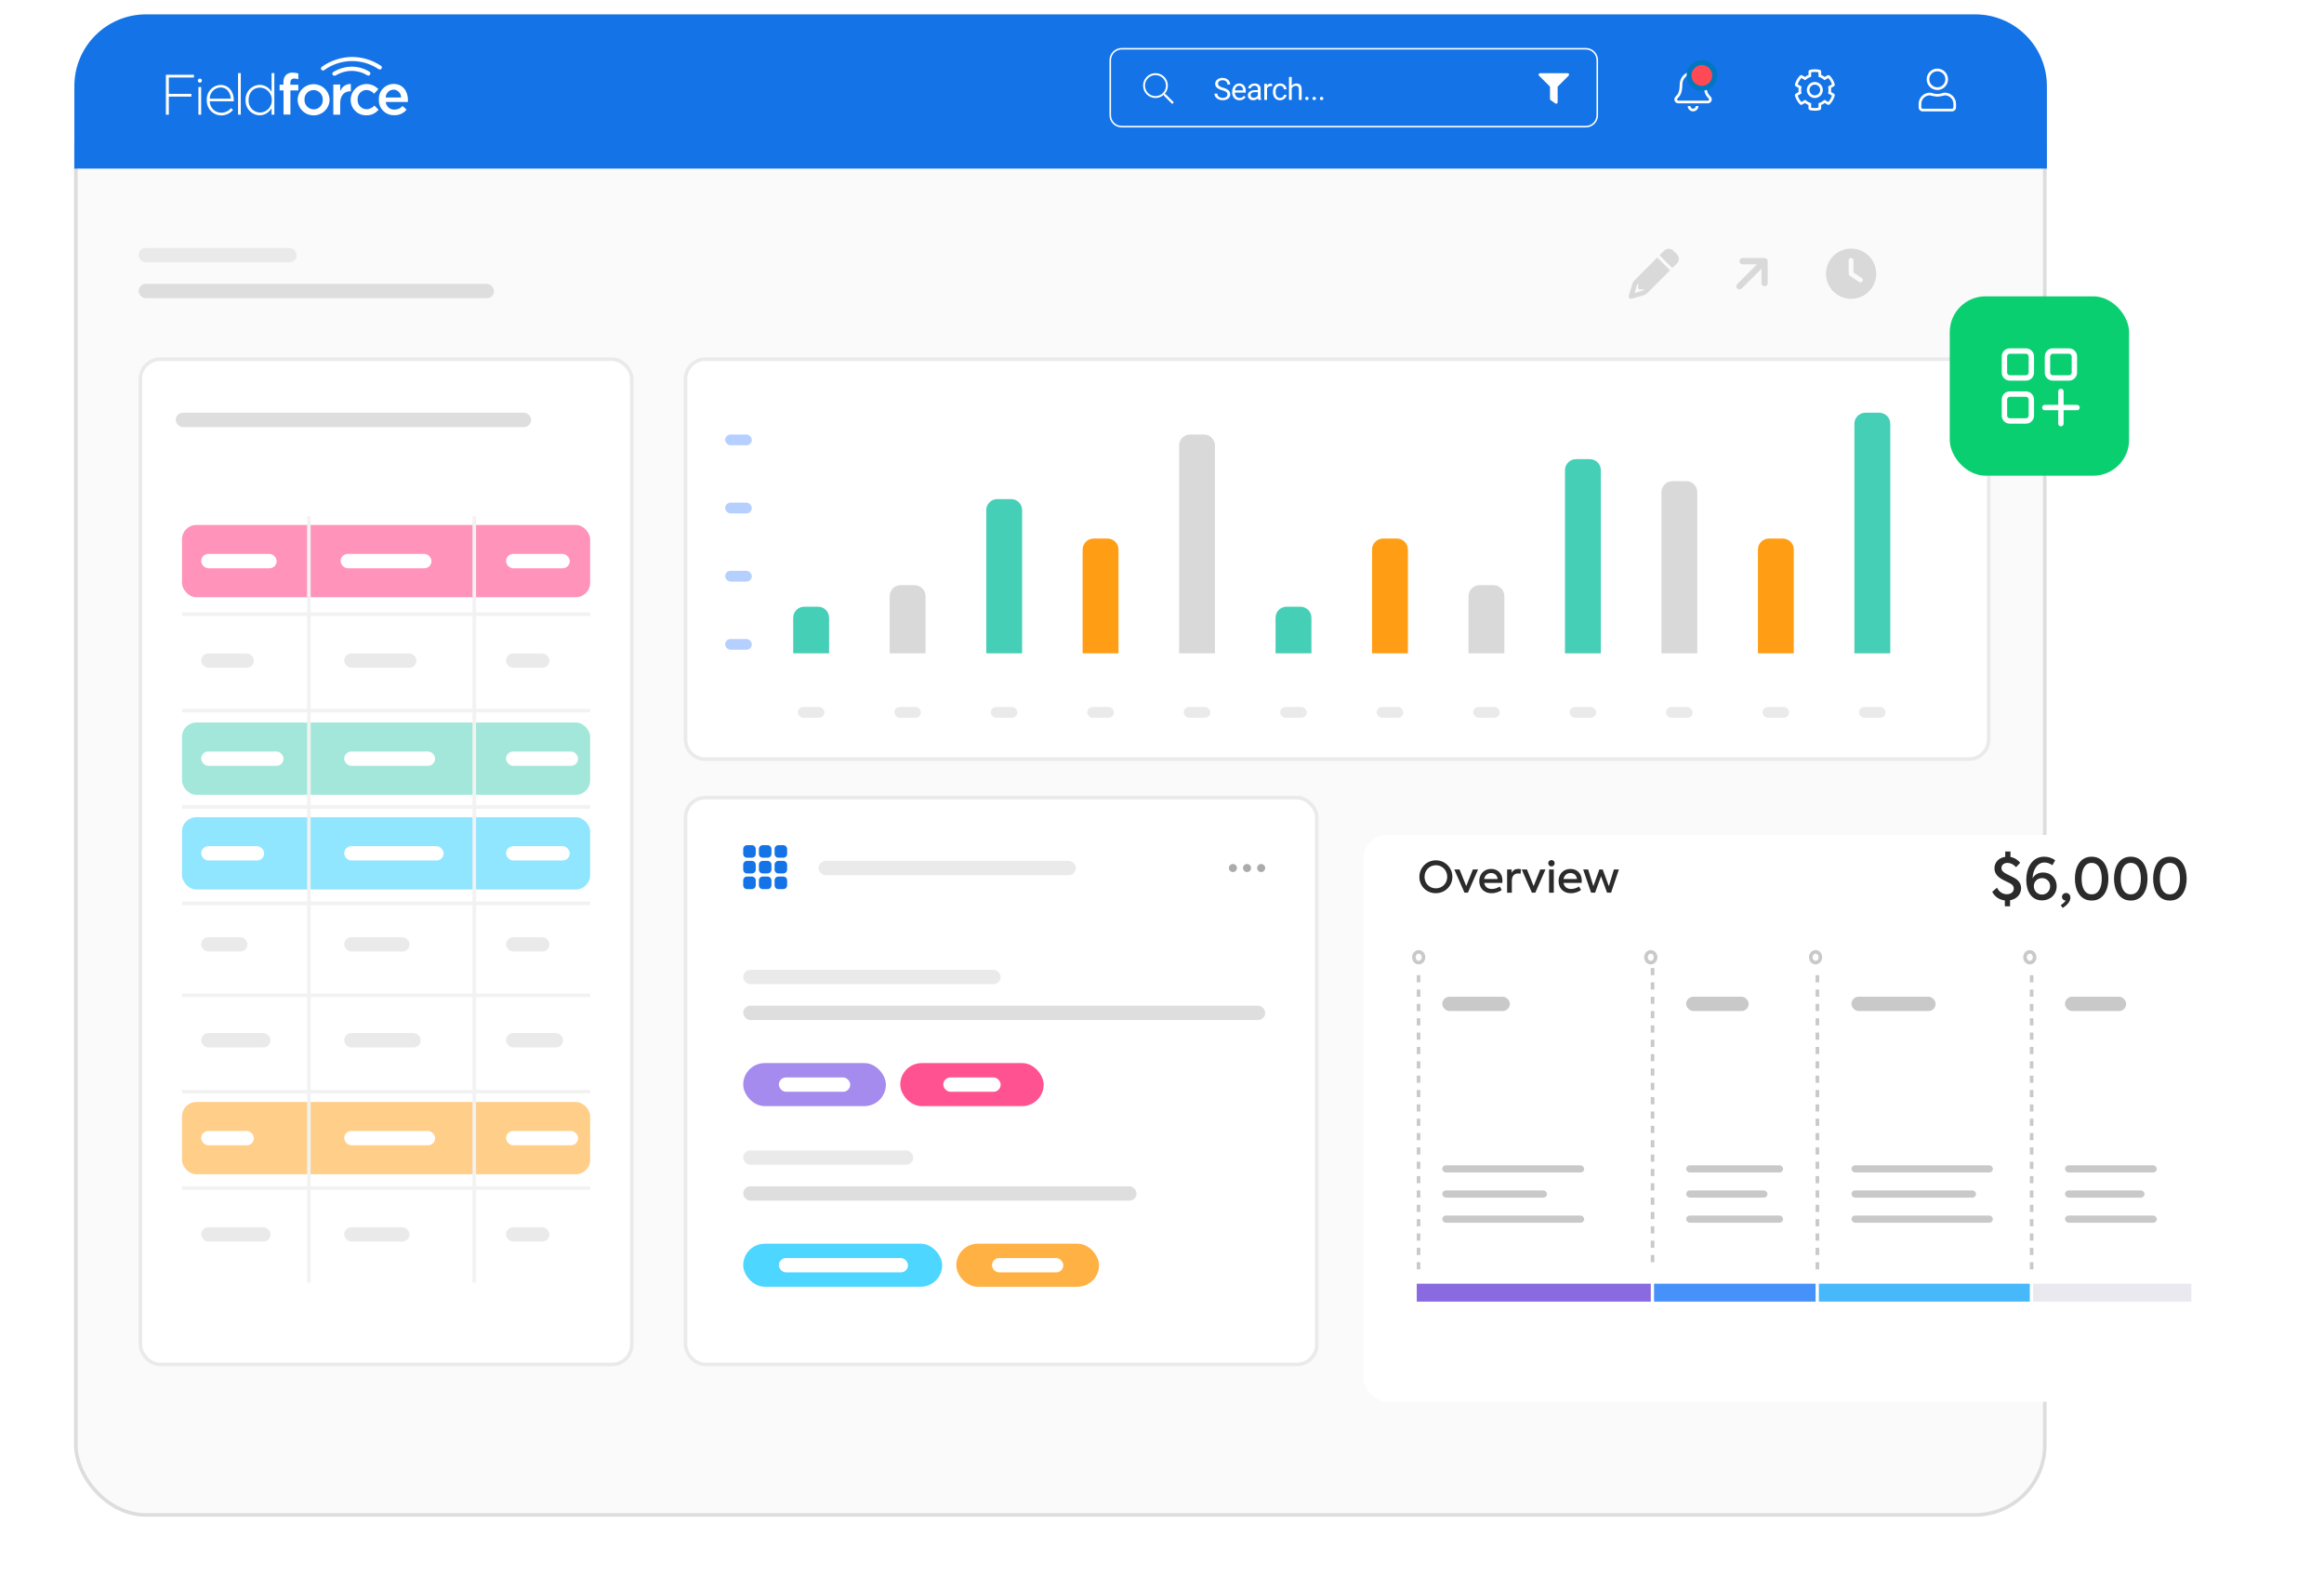 <svg width="648" height="443" viewBox="0 0 648 443" fill="none" xmlns="http://www.w3.org/2000/svg">
<g filter="url(#filter0_d_911_6811)">
<rect x="20.648" y="4.815" width="550" height="402" rx="20" fill="#FAFAFA"/>
<rect x="21.148" y="5.315" width="549" height="401" rx="19.5" stroke="#DDDDDD"/>
</g>
<path d="M191.148 105.639C191.148 102.601 193.61 100.139 196.648 100.139H520.953L549.01 100.139C552.048 100.139 554.51 102.601 554.51 105.639V111.468V206.131C554.51 209.168 552.048 211.631 549.01 211.631H196.648C193.61 211.631 191.148 209.168 191.148 206.131V105.639Z" fill="white" stroke="#EAEAEA"/>
<path d="M221.172 172.205C221.172 170.507 222.549 169.131 224.246 169.131H228.098C229.796 169.131 231.172 170.507 231.172 172.205V182.131H221.172V172.205Z" fill="#45CFB6"/>
<path d="M248.071 166.205C248.071 164.507 249.447 163.131 251.145 163.131H254.997C256.695 163.131 258.071 164.507 258.071 166.205V182.131H248.071V166.205Z" fill="#D9D9D9"/>
<path d="M275 142.205C275 140.507 276.376 139.131 278.074 139.131H281.926C283.624 139.131 285 140.507 285 142.205V182.131H275V142.205Z" fill="#45CFB6"/>
<path d="M301.869 153.205C301.869 151.507 303.245 150.131 304.943 150.131H308.795C310.493 150.131 311.869 151.507 311.869 153.205V182.131H301.869V153.205Z" fill="#FF9E14"/>
<path d="M328.767 124.205C328.767 122.507 330.144 121.131 331.842 121.131H335.693C337.391 121.131 338.767 122.507 338.767 124.205V182.131H328.767V124.205Z" fill="#D9D9D9"/>
<path d="M355.666 172.205C355.666 170.507 357.043 169.131 358.74 169.131H362.592C364.29 169.131 365.666 170.507 365.666 172.205V182.131H355.666V172.205Z" fill="#45CFB6"/>
<path d="M382.565 153.205C382.565 151.507 383.942 150.131 385.639 150.131H389.491C391.189 150.131 392.565 151.507 392.565 153.205V182.131H382.565V153.205Z" fill="#FF9E14"/>
<path d="M517.059 118.125C517.059 116.427 518.435 115.051 520.133 115.051H523.985C525.683 115.051 527.059 116.427 527.059 118.125V182.131H517.059V118.125Z" fill="#45CFB6"/>
<path d="M490.16 153.205C490.16 151.507 491.537 150.131 493.234 150.131H497.086C498.784 150.131 500.16 151.507 500.16 153.205V182.131H490.16V153.205Z" fill="#FF9E14"/>
<path d="M463.261 137.205C463.261 135.507 464.638 134.131 466.336 134.131H470.187C471.885 134.131 473.261 135.507 473.261 137.205V182.131H463.261V137.205Z" fill="#D9D9D9"/>
<path d="M436.363 131.073C436.363 129.375 437.739 127.999 439.437 127.999H443.289C444.986 127.999 446.363 129.375 446.363 131.073V182.131H436.363V131.073Z" fill="#45CFB6"/>
<path d="M409.464 166.205C409.464 164.507 410.84 163.131 412.538 163.131H416.39C418.088 163.131 419.464 164.507 419.464 166.205V182.131H409.464V166.205Z" fill="#D9D9D9"/>
<rect x="202.199" y="121.131" width="7.426" height="3" rx="1.5" fill="#B5D0FF"/>
<rect x="202.199" y="140.131" width="7.426" height="3" rx="1.5" fill="#B5D0FF"/>
<rect x="202.199" y="159.131" width="7.426" height="3" rx="1.5" fill="#B5D0FF"/>
<rect x="222.459" y="197.091" width="7.426" height="3" rx="1.5" fill="#EAEAEA"/>
<rect x="249.358" y="197.091" width="7.426" height="3" rx="1.5" fill="#EAEAEA"/>
<rect x="276.257" y="197.091" width="7.426" height="3" rx="1.5" fill="#EAEAEA"/>
<rect x="303.156" y="197.091" width="7.426" height="3" rx="1.5" fill="#EAEAEA"/>
<rect x="330.054" y="197.091" width="7.426" height="3" rx="1.5" fill="#EAEAEA"/>
<rect x="356.953" y="197.091" width="7.426" height="3" rx="1.5" fill="#EAEAEA"/>
<rect x="383.852" y="197.091" width="7.426" height="3" rx="1.5" fill="#EAEAEA"/>
<rect x="410.751" y="197.091" width="7.426" height="3" rx="1.5" fill="#EAEAEA"/>
<rect x="437.65" y="197.091" width="7.426" height="3" rx="1.5" fill="#EAEAEA"/>
<rect x="464.548" y="197.091" width="7.426" height="3" rx="1.5" fill="#EAEAEA"/>
<rect x="491.447" y="197.091" width="7.426" height="3" rx="1.5" fill="#EAEAEA"/>
<rect x="518.346" y="197.091" width="7.426" height="3" rx="1.5" fill="#EAEAEA"/>
<rect x="202.199" y="178.131" width="7.426" height="3" rx="1.5" fill="#B5D0FF"/>
<rect x="38.648" y="79.131" width="99.099" height="4" rx="2" fill="#DEDEDE"/>
<rect x="38.648" y="69.131" width="44.076" height="4" rx="2" fill="#EAEAEA"/>
<path d="M465.66 75.345L459.289 81.716L458.359 80.786L458.468 80.677H457.21C456.964 80.677 456.773 80.485 456.773 80.239V78.981L456.664 79.091C456.527 79.228 456.445 79.364 456.39 79.556L455.761 81.689L457.894 81.06C458.058 81.005 458.222 80.923 458.359 80.786L459.289 81.716C459.015 81.989 458.66 82.208 458.277 82.317L454.968 83.274C454.75 83.356 454.503 83.302 454.339 83.11C454.148 82.946 454.093 82.7 454.148 82.481L455.132 79.173C455.242 78.79 455.46 78.435 455.734 78.161L462.105 71.79L465.66 75.345ZM467.601 70.915C468.285 71.599 468.285 72.72 467.601 73.403L466.289 74.716L462.734 71.161L464.046 69.849C464.73 69.165 465.851 69.165 466.535 69.849L467.601 70.915Z" fill="#D9D9D9"/>
<path d="M492.898 72.802V78.927C492.898 79.419 492.488 79.802 492.023 79.802C491.531 79.802 491.148 79.419 491.148 78.927V74.935L485.625 80.431C485.46 80.595 485.242 80.677 485.023 80.677C484.777 80.677 484.558 80.595 484.394 80.431C484.039 80.103 484.039 79.528 484.394 79.2L489.89 73.677H485.898C485.406 73.677 485.023 73.294 485.023 72.802C485.023 72.337 485.406 71.927 485.898 71.927H492.023C492.488 71.927 492.898 72.337 492.898 72.802Z" fill="#D9D9D9"/>
<path d="M516.148 83.302C512.265 83.302 509.148 80.185 509.148 76.302C509.148 72.446 512.265 69.302 516.148 69.302C520.003 69.302 523.148 72.446 523.148 76.302C523.148 80.185 520.003 83.302 516.148 83.302ZM515.492 76.302C515.492 76.52 515.601 76.739 515.765 76.849L518.39 78.599C518.691 78.817 519.101 78.735 519.292 78.435C519.511 78.134 519.429 77.724 519.128 77.505L516.804 75.974V72.583C516.804 72.228 516.503 71.927 516.121 71.927C515.765 71.927 515.464 72.228 515.464 72.583L515.492 76.302Z" fill="#D9D9D9"/>
<path d="M20.734 24C20.734 12.954 29.688 4 40.734 4H550.734C561.78 4 570.734 12.954 570.734 24V47H20.734V24Z" fill="#1473E6"/>
<path d="M542.276 25.832C541.607 25.832 541.286 26.205 540.19 26.205C539.093 26.205 538.775 25.833 538.104 25.833C537.274 25.833 536.479 26.163 535.892 26.75C535.305 27.337 534.976 28.133 534.975 28.963V29.933C534.975 30.229 535.093 30.514 535.303 30.723C535.512 30.933 535.797 31.051 536.093 31.051H544.288C544.584 31.05 544.868 30.933 545.077 30.723C545.287 30.513 545.404 30.229 545.405 29.933V28.963C545.404 28.133 545.075 27.337 544.488 26.75C543.901 26.162 543.106 25.832 542.276 25.832ZM544.66 29.933C544.659 30.032 544.62 30.126 544.551 30.196C544.481 30.266 544.386 30.305 544.288 30.306H536.093C535.994 30.306 535.899 30.266 535.83 30.196C535.76 30.127 535.72 30.032 535.72 29.933V28.963C535.72 28.331 535.971 27.724 536.418 27.276C536.865 26.829 537.472 26.578 538.104 26.578C538.786 26.768 539.484 26.893 540.19 26.951C540.895 26.893 541.594 26.768 542.276 26.578C542.908 26.578 543.514 26.829 543.961 27.276C544.409 27.724 544.66 28.331 544.66 28.963V29.933ZM540.19 25.087C540.98 25.087 541.738 24.773 542.297 24.213C542.856 23.654 543.17 22.896 543.17 22.105C543.17 21.314 542.856 20.556 542.297 19.996C541.738 19.437 540.98 19.123 540.19 19.123C539.4 19.123 538.642 19.437 538.083 19.996C537.524 20.556 537.21 21.314 537.21 22.105C537.21 22.896 537.524 23.654 538.083 24.213C538.642 24.773 539.4 25.087 540.19 25.087ZM540.19 19.869C540.782 19.869 541.35 20.105 541.769 20.524C542.188 20.944 542.424 21.512 542.425 22.105C542.424 22.698 542.188 23.266 541.769 23.685C541.35 24.105 540.782 24.34 540.19 24.341C539.597 24.34 539.029 24.105 538.611 23.685C538.192 23.266 537.956 22.698 537.955 22.105C537.956 21.512 538.192 20.944 538.611 20.524C539.029 20.105 539.597 19.869 540.19 19.869Z" fill="white"/>
<path d="M511.308 26.093L510.548 25.654C510.57 25.465 510.582 25.275 510.584 25.084C510.582 24.894 510.57 24.704 510.548 24.515L511.308 24.076C511.416 24.013 511.5 23.916 511.546 23.8C511.592 23.683 511.598 23.555 511.563 23.435C511.305 22.567 510.846 21.773 510.224 21.115C510.138 21.025 510.024 20.966 509.9 20.948C509.777 20.93 509.651 20.954 509.543 21.015L508.785 21.453C508.477 21.229 508.147 21.038 507.799 20.884V20.008C507.799 19.882 507.757 19.759 507.679 19.661C507.601 19.562 507.491 19.492 507.369 19.463C506.491 19.256 505.576 19.256 504.697 19.463C504.575 19.492 504.466 19.562 504.388 19.661C504.31 19.759 504.267 19.882 504.267 20.008V20.884C503.92 21.039 503.589 21.23 503.282 21.454L502.524 21.016C502.415 20.954 502.29 20.931 502.166 20.949C502.043 20.967 501.929 21.026 501.843 21.116C501.217 21.773 500.756 22.568 500.495 23.437C500.46 23.557 500.466 23.685 500.512 23.801C500.558 23.918 500.642 24.015 500.75 24.078L501.51 24.516C501.488 24.706 501.476 24.896 501.474 25.086C501.476 25.277 501.488 25.467 501.51 25.656L500.75 26.093C500.642 26.156 500.558 26.253 500.512 26.369C500.466 26.485 500.46 26.614 500.495 26.734C500.753 27.602 501.211 28.397 501.833 29.055C501.919 29.145 502.033 29.204 502.157 29.222C502.28 29.24 502.406 29.216 502.514 29.154L503.272 28.716C503.58 28.941 503.91 29.131 504.258 29.286V30.163C504.258 30.289 504.301 30.411 504.379 30.51C504.457 30.609 504.566 30.678 504.688 30.707C505.567 30.915 506.481 30.915 507.36 30.707C507.483 30.68 507.594 30.61 507.673 30.512C507.752 30.413 507.795 30.29 507.796 30.163V29.286C508.143 29.131 508.474 28.941 508.782 28.716L509.539 29.154C509.648 29.216 509.774 29.24 509.897 29.222C510.02 29.204 510.134 29.145 510.22 29.055C510.844 28.397 511.304 27.602 511.563 26.734C511.598 26.614 511.592 26.485 511.546 26.369C511.5 26.253 511.416 26.156 511.308 26.093ZM509.782 28.434L508.704 27.811C508.238 28.258 507.671 28.586 507.051 28.768V30.013C506.714 30.077 506.372 30.112 506.029 30.118C505.686 30.112 505.344 30.077 505.007 30.013V28.768C504.387 28.586 503.82 28.258 503.354 27.811L502.276 28.434C501.818 27.919 501.469 27.316 501.254 26.662L502.332 26.039C502.18 25.41 502.18 24.755 502.332 24.127L501.254 23.509C501.47 22.856 501.817 22.253 502.275 21.74L503.353 22.363C503.819 21.915 504.387 21.585 505.007 21.403V20.158C505.344 20.094 505.686 20.059 506.029 20.053C506.372 20.059 506.714 20.094 507.051 20.158V21.403C507.671 21.584 508.238 21.913 508.704 22.36L509.782 21.736C510.24 22.25 510.587 22.852 510.804 23.506L509.725 24.129C509.877 24.757 509.877 25.412 509.725 26.04L510.804 26.663C510.588 27.317 510.24 27.92 509.782 28.434ZM506.029 22.849C505.436 22.85 504.868 23.085 504.449 23.505C504.03 23.924 503.795 24.492 503.794 25.085C503.795 25.678 504.03 26.247 504.449 26.666C504.868 27.085 505.436 27.321 506.029 27.322C506.622 27.321 507.19 27.085 507.609 26.666C508.028 26.247 508.263 25.678 508.264 25.085C508.263 24.492 508.028 23.924 507.609 23.505C507.19 23.085 506.622 22.85 506.029 22.849ZM506.029 26.576C505.634 26.576 505.255 26.419 504.976 26.139C504.697 25.86 504.539 25.481 504.539 25.085C504.539 24.69 504.697 24.311 504.976 24.032C505.255 23.752 505.634 23.595 506.029 23.594C506.424 23.595 506.803 23.752 507.082 24.032C507.361 24.311 507.518 24.69 507.519 25.085C507.518 25.481 507.361 25.86 507.082 26.139C506.803 26.419 506.424 26.576 506.029 26.576Z" fill="white"/>
<path d="M472.079 30.305C471.881 30.304 471.692 30.226 471.552 30.086C471.412 29.946 471.334 29.757 471.334 29.559H470.589C470.589 29.954 470.746 30.333 471.026 30.613C471.305 30.892 471.684 31.049 472.079 31.05C472.474 31.049 472.852 30.892 473.132 30.613C473.411 30.333 473.568 29.954 473.569 29.559H472.824C472.823 29.757 472.745 29.946 472.605 30.086C472.465 30.226 472.276 30.304 472.079 30.305ZM476.953 26.918C476.302 26.298 475.804 25.648 475.804 23.449C475.786 22.546 475.432 21.682 474.812 21.026C474.192 20.37 473.35 19.968 472.451 19.899V19.491C472.451 19.392 472.411 19.297 472.342 19.227C472.272 19.157 472.177 19.118 472.079 19.118C472.03 19.118 471.981 19.128 471.936 19.147C471.891 19.165 471.85 19.193 471.815 19.227C471.781 19.262 471.753 19.303 471.735 19.349C471.716 19.394 471.706 19.442 471.707 19.491V19.9C470.806 19.969 469.964 20.372 469.344 21.028C468.724 21.685 468.371 22.55 468.353 23.453C468.353 25.653 467.855 26.302 467.204 26.918C467.046 27.067 466.936 27.261 466.89 27.474C466.843 27.687 466.861 27.909 466.942 28.111C467.025 28.318 467.168 28.496 467.354 28.621C467.539 28.745 467.758 28.811 467.982 28.808H476.176C476.4 28.811 476.619 28.745 476.804 28.621C476.99 28.496 477.133 28.318 477.216 28.111C477.297 27.908 477.315 27.686 477.268 27.474C477.221 27.261 477.111 27.067 476.953 26.918ZM476.176 28.068H467.982C467.91 28.072 467.839 28.054 467.777 28.016C467.716 27.979 467.668 27.923 467.639 27.858C467.61 27.792 467.602 27.719 467.615 27.648C467.629 27.577 467.664 27.513 467.715 27.462C468.527 26.689 469.095 25.824 469.095 23.454C469.115 22.682 469.439 21.949 469.998 21.417C470.557 20.884 471.304 20.596 472.075 20.614C472.847 20.596 473.594 20.884 474.153 21.417C474.712 21.949 475.036 22.682 475.055 23.454C475.055 25.815 475.619 26.685 476.435 27.462C476.486 27.512 476.521 27.576 476.534 27.646C476.548 27.716 476.541 27.788 476.513 27.854C476.485 27.919 476.438 27.975 476.378 28.013C476.318 28.051 476.247 28.07 476.176 28.068Z" fill="white"/>
<path d="M474.526 24.617C472.554 24.617 470.95 23.012 470.95 21.039C470.95 19.066 472.554 17.461 474.526 17.461C476.497 17.461 478.101 19.066 478.101 21.039C478.101 23.012 476.497 24.617 474.526 24.617Z" fill="#FF4A56"/>
<path d="M474.526 18.142C472.93 18.142 471.632 19.442 471.632 21.039C471.632 22.636 472.93 23.936 474.526 23.936C476.123 23.936 477.421 22.636 477.421 21.039C477.421 19.442 476.123 18.142 474.526 18.142ZM474.526 16.779C476.877 16.779 478.783 18.686 478.783 21.039C478.783 23.392 476.877 25.299 474.526 25.299C472.175 25.299 470.269 23.392 470.269 21.039C470.269 18.686 472.175 16.779 474.526 16.779Z" fill="#0077C0"/>
<path d="M312.763 13.798C311.119 13.798 309.783 15.136 309.783 16.78V32.115C309.783 33.76 311.119 35.097 312.763 35.097H442.174C443.817 35.097 445.154 33.76 445.154 32.115V16.78C445.154 15.136 443.817 13.798 442.174 13.798H312.763ZM312.763 13.372H442.174C444.055 13.372 445.58 14.898 445.58 16.78V32.115C445.58 33.997 444.055 35.523 442.174 35.523H312.763C310.882 35.523 309.357 33.997 309.357 32.115V16.78C309.357 14.898 310.882 13.372 312.763 13.372Z" fill="white"/>
<path d="M340.789 25.156C340.243 25.028 339.733 24.78 339.295 24.43C339.145 24.297 339.025 24.133 338.944 23.95C338.863 23.766 338.823 23.567 338.827 23.367C338.823 23.138 338.873 22.913 338.972 22.707C339.071 22.502 339.217 22.322 339.398 22.183C339.823 21.857 340.349 21.691 340.884 21.715C341.269 21.709 341.649 21.791 341.996 21.957C342.306 22.103 342.568 22.334 342.753 22.622C342.93 22.899 343.023 23.221 343.021 23.55H342.219C342.228 23.389 342.201 23.227 342.141 23.078C342.08 22.928 341.988 22.794 341.87 22.683C341.593 22.458 341.242 22.346 340.885 22.368C340.558 22.348 340.233 22.44 339.964 22.629C339.855 22.714 339.769 22.825 339.711 22.95C339.654 23.076 339.627 23.214 339.634 23.352C339.634 23.474 339.662 23.594 339.717 23.703C339.771 23.812 339.85 23.906 339.948 23.979C340.271 24.202 340.633 24.361 341.016 24.448C341.428 24.553 341.825 24.71 342.196 24.916C342.453 25.06 342.67 25.265 342.828 25.513C342.97 25.756 343.041 26.034 343.034 26.315C343.041 26.544 342.992 26.771 342.892 26.976C342.792 27.182 342.644 27.36 342.46 27.496C342.013 27.811 341.474 27.967 340.928 27.939C340.527 27.942 340.13 27.861 339.762 27.7C339.43 27.562 339.141 27.335 338.929 27.044C338.734 26.768 338.631 26.438 338.636 26.1H339.438C339.431 26.266 339.465 26.432 339.535 26.583C339.606 26.733 339.711 26.865 339.843 26.967C340.157 27.193 340.539 27.306 340.926 27.286C341.268 27.309 341.609 27.219 341.895 27.03C342.005 26.949 342.093 26.843 342.152 26.721C342.212 26.598 342.24 26.463 342.236 26.327C342.242 26.196 342.216 26.065 342.161 25.945C342.106 25.826 342.023 25.721 341.92 25.64C341.573 25.415 341.191 25.251 340.789 25.156ZM345.616 27.941C345.339 27.951 345.064 27.902 344.807 27.798C344.551 27.694 344.319 27.537 344.127 27.338C343.93 27.12 343.778 26.865 343.68 26.589C343.581 26.312 343.538 26.019 343.554 25.726V25.584C343.547 25.172 343.634 24.764 343.809 24.392C343.966 24.056 344.214 23.77 344.524 23.568C344.819 23.373 345.166 23.269 345.519 23.27C345.775 23.257 346.031 23.302 346.267 23.402C346.503 23.502 346.714 23.655 346.882 23.849C347.235 24.326 347.407 24.912 347.368 25.504V25.825H344.322C344.315 26.219 344.454 26.602 344.711 26.9C344.83 27.033 344.975 27.139 345.139 27.209C345.302 27.28 345.479 27.315 345.656 27.31C345.898 27.317 346.136 27.258 346.347 27.14C346.539 27.026 346.707 26.876 346.842 26.699L347.312 27.065C347.132 27.348 346.88 27.579 346.582 27.733C346.284 27.887 345.951 27.959 345.616 27.941ZM345.519 23.903C345.372 23.9 345.226 23.929 345.091 23.988C344.957 24.047 344.836 24.134 344.738 24.244C344.51 24.511 344.374 24.843 344.348 25.193H346.601V25.135C346.601 24.805 346.489 24.485 346.285 24.226C346.189 24.119 346.071 24.034 345.939 23.978C345.806 23.922 345.663 23.897 345.519 23.903ZM350.849 27.856C350.789 27.704 350.753 27.544 350.741 27.381C350.578 27.559 350.38 27.702 350.158 27.798C349.937 27.895 349.698 27.943 349.456 27.941C349.058 27.957 348.668 27.822 348.365 27.564C348.227 27.447 348.118 27.3 348.044 27.135C347.971 26.97 347.935 26.79 347.939 26.609C347.93 26.397 347.974 26.186 348.067 25.995C348.16 25.804 348.3 25.64 348.473 25.517C348.922 25.232 349.449 25.096 349.98 25.129H350.728V24.776C350.734 24.658 350.716 24.54 350.674 24.43C350.633 24.319 350.569 24.218 350.487 24.133C350.391 24.048 350.278 23.983 350.156 23.942C350.034 23.901 349.905 23.884 349.776 23.894C349.53 23.885 349.287 23.958 349.086 24.102C349.002 24.157 348.932 24.231 348.884 24.319C348.835 24.407 348.809 24.505 348.807 24.605H348.034C348.039 24.368 348.123 24.139 348.274 23.954C348.444 23.736 348.668 23.566 348.922 23.458C349.206 23.334 349.513 23.271 349.822 23.274C350.263 23.249 350.697 23.387 351.041 23.664C351.189 23.799 351.307 23.964 351.386 24.148C351.465 24.332 351.504 24.531 351.5 24.731V26.803C351.487 27.139 351.54 27.474 351.658 27.789V27.856H350.849ZM349.572 27.269C349.813 27.269 350.05 27.205 350.258 27.082C350.461 26.971 350.625 26.802 350.728 26.596V25.672H350.125C349.183 25.672 348.712 25.948 348.712 26.5C348.707 26.607 348.725 26.713 348.767 26.811C348.809 26.909 348.873 26.996 348.953 27.066C349.128 27.207 349.348 27.279 349.573 27.269H349.572ZM354.689 24.046C354.564 24.026 354.437 24.016 354.311 24.017C354.094 24 353.877 24.053 353.693 24.169C353.508 24.285 353.366 24.457 353.288 24.661V27.856H352.521V23.355H353.27L353.282 23.874C353.39 23.686 353.547 23.531 353.735 23.424C353.924 23.318 354.139 23.265 354.355 23.271C354.472 23.265 354.588 23.285 354.696 23.329L354.689 24.046ZM356.935 27.31C357.197 27.315 357.452 27.226 357.654 27.061C357.751 26.986 357.832 26.892 357.89 26.785C357.949 26.677 357.985 26.559 357.995 26.437H358.722C358.705 26.703 358.613 26.958 358.456 27.173C358.288 27.41 358.063 27.602 357.802 27.73C357.534 27.869 357.236 27.941 356.935 27.941C356.661 27.953 356.388 27.904 356.136 27.798C355.883 27.692 355.657 27.531 355.474 27.327C355.091 26.855 354.897 26.256 354.932 25.649V25.52C354.924 25.118 355.006 24.718 355.173 24.351C355.321 24.024 355.561 23.748 355.865 23.556C356.186 23.362 356.556 23.264 356.931 23.274C357.392 23.258 357.842 23.42 358.188 23.727C358.353 23.876 358.486 24.057 358.578 24.26C358.669 24.463 358.719 24.682 358.722 24.904H357.995C357.981 24.632 357.863 24.375 357.665 24.187C357.467 24 357.203 23.899 356.931 23.906C356.756 23.898 356.582 23.932 356.424 24.006C356.265 24.081 356.128 24.192 356.022 24.332C355.785 24.693 355.672 25.122 355.7 25.553V25.698C355.673 26.122 355.786 26.543 356.02 26.896C356.128 27.034 356.268 27.144 356.427 27.216C356.586 27.288 356.76 27.32 356.935 27.31ZM360.17 23.902C360.328 23.701 360.53 23.539 360.761 23.43C360.992 23.321 361.246 23.268 361.501 23.274C362.452 23.274 362.931 23.811 362.939 24.885V27.856H362.173V24.874C362.192 24.614 362.112 24.357 361.95 24.154C361.859 24.07 361.752 24.006 361.634 23.966C361.517 23.926 361.393 23.91 361.269 23.921C361.035 23.916 360.805 23.986 360.613 24.12C360.424 24.255 360.272 24.435 360.172 24.645V27.856H359.406V21.466H360.172L360.17 23.902ZM363.916 27.455C363.912 27.333 363.954 27.214 364.035 27.122C364.081 27.075 364.136 27.039 364.198 27.017C364.259 26.994 364.324 26.984 364.39 26.989C364.456 26.985 364.522 26.994 364.584 27.017C364.646 27.04 364.702 27.076 364.749 27.122C364.832 27.213 364.876 27.332 364.872 27.455C364.873 27.514 364.863 27.573 364.842 27.628C364.821 27.683 364.79 27.733 364.749 27.776C364.701 27.821 364.645 27.855 364.583 27.878C364.521 27.9 364.455 27.909 364.39 27.904C364.325 27.908 364.26 27.898 364.199 27.875C364.138 27.852 364.082 27.816 364.036 27.77C363.957 27.683 363.915 27.569 363.918 27.452L363.916 27.455ZM365.97 27.455C365.966 27.333 366.008 27.214 366.088 27.122C366.134 27.075 366.19 27.039 366.251 27.017C366.312 26.994 366.378 26.984 366.443 26.989C366.509 26.985 366.575 26.994 366.637 27.017C366.699 27.04 366.756 27.076 366.803 27.122C366.885 27.213 366.929 27.332 366.925 27.455C366.927 27.514 366.917 27.573 366.896 27.628C366.875 27.683 366.843 27.733 366.803 27.776C366.755 27.821 366.698 27.855 366.636 27.878C366.575 27.9 366.509 27.909 366.443 27.904C366.378 27.908 366.313 27.898 366.252 27.875C366.191 27.852 366.136 27.816 366.09 27.77C366.012 27.683 365.97 27.569 365.973 27.452L365.97 27.455ZM368.023 27.455C368.019 27.333 368.062 27.214 368.142 27.122C368.188 27.075 368.243 27.039 368.305 27.017C368.366 26.994 368.432 26.984 368.497 26.989C368.563 26.985 368.629 26.994 368.691 27.017C368.753 27.04 368.809 27.076 368.856 27.122C368.939 27.213 368.983 27.332 368.979 27.455C368.98 27.514 368.97 27.573 368.949 27.628C368.928 27.683 368.897 27.733 368.856 27.776C368.808 27.821 368.752 27.855 368.69 27.878C368.628 27.9 368.562 27.909 368.497 27.904C368.432 27.908 368.367 27.898 368.306 27.875C368.245 27.852 368.19 27.816 368.143 27.77C368.064 27.683 368.022 27.569 368.025 27.452L368.023 27.455Z" fill="white"/>
<path d="M327.179 28.414L325.033 26.267C325.015 26.248 324.992 26.234 324.968 26.224C324.944 26.214 324.918 26.209 324.892 26.209H324.721C325.313 25.571 325.642 24.732 325.641 23.861C325.641 23.407 325.551 22.956 325.378 22.537C325.204 22.117 324.949 21.735 324.628 21.414C324.306 21.092 323.925 20.837 323.505 20.664C323.086 20.49 322.636 20.4 322.182 20.4C321.727 20.4 321.278 20.49 320.858 20.664C320.438 20.838 320.057 21.093 319.735 21.414C319.414 21.735 319.159 22.117 318.986 22.537C318.812 22.957 318.722 23.407 318.723 23.862C318.723 24.317 318.812 24.767 318.986 25.186C319.16 25.606 319.415 25.988 319.736 26.309C320.057 26.631 320.438 26.886 320.858 27.059C321.278 27.233 321.728 27.323 322.182 27.323C323.051 27.324 323.889 26.997 324.527 26.407V26.577C324.528 26.63 324.548 26.681 324.585 26.719L326.731 28.866C326.768 28.903 326.819 28.924 326.872 28.924C326.925 28.924 326.976 28.903 327.013 28.866L327.179 28.697C327.216 28.659 327.237 28.608 327.237 28.555C327.237 28.502 327.216 28.451 327.179 28.414ZM322.182 26.79C321.797 26.791 321.417 26.715 321.061 26.568C320.706 26.421 320.383 26.205 320.112 25.933C319.84 25.661 319.624 25.338 319.477 24.983C319.33 24.628 319.254 24.247 319.255 23.862C319.254 23.477 319.33 23.096 319.477 22.741C319.624 22.385 319.839 22.062 320.111 21.79C320.383 21.518 320.706 21.302 321.061 21.155C321.416 21.008 321.797 20.933 322.182 20.933C322.566 20.933 322.947 21.008 323.302 21.155C323.657 21.302 323.98 21.518 324.252 21.79C324.523 22.062 324.739 22.385 324.886 22.741C325.033 23.096 325.108 23.477 325.108 23.862C325.108 24.247 325.033 24.627 324.886 24.983C324.739 25.338 324.523 25.661 324.251 25.933C323.98 26.205 323.657 26.421 323.302 26.568C322.947 26.715 322.566 26.79 322.182 26.79Z" fill="white"/>
<path d="M437.112 20.4H429.396C429.317 20.401 429.24 20.424 429.175 20.468C429.11 20.512 429.059 20.574 429.028 20.647C428.998 20.72 428.99 20.8 429.006 20.878C429.021 20.955 429.059 21.026 429.114 21.082L432.19 24.16V27.589C432.19 27.654 432.205 27.717 432.235 27.774C432.264 27.831 432.307 27.88 432.36 27.916L433.69 28.848C433.75 28.89 433.82 28.914 433.893 28.919C433.966 28.924 434.038 28.909 434.103 28.875C434.168 28.841 434.222 28.79 434.26 28.728C434.298 28.665 434.318 28.594 434.318 28.52V24.16L437.393 21.082C437.449 21.026 437.487 20.955 437.502 20.878C437.518 20.8 437.51 20.72 437.479 20.647C437.449 20.574 437.398 20.512 437.333 20.468C437.267 20.424 437.19 20.401 437.112 20.4Z" fill="white"/>
<path d="M93.214 21.115C93.122 21.112 93.032 21.087 92.951 21.043C92.87 20.999 92.801 20.936 92.749 20.859C92.707 20.799 92.678 20.731 92.662 20.66C92.647 20.588 92.647 20.514 92.662 20.442C92.676 20.37 92.705 20.302 92.747 20.242C92.789 20.182 92.842 20.131 92.904 20.092C94.474 19.121 96.278 18.598 98.123 18.579C99.849 18.589 101.538 19.076 103.005 19.985C103.071 20.022 103.128 20.073 103.172 20.134C103.216 20.195 103.247 20.266 103.261 20.34C103.288 20.49 103.262 20.645 103.187 20.778C103.141 20.868 103.071 20.943 102.984 20.995C102.896 21.047 102.797 21.072 102.695 21.069C102.597 21.069 102.499 21.044 102.413 20.996C101.12 20.198 99.633 19.772 98.114 19.766C96.499 19.771 94.917 20.222 93.542 21.069C93.435 21.097 93.325 21.112 93.214 21.115Z" fill="white"/>
<path d="M90.048 19.657C89.965 19.658 89.882 19.64 89.806 19.605C89.731 19.569 89.664 19.517 89.612 19.452C89.519 19.336 89.474 19.189 89.488 19.041C89.502 18.893 89.572 18.756 89.685 18.659C92.178 16.873 95.162 15.901 98.228 15.874C101.068 15.904 103.838 16.756 106.205 18.326C106.331 18.409 106.422 18.535 106.461 18.681C106.488 18.831 106.462 18.986 106.387 19.119C106.334 19.198 106.263 19.263 106.178 19.308C106.094 19.353 106 19.376 105.905 19.375C105.797 19.371 105.692 19.346 105.595 19.302C103.336 17.769 100.658 16.974 97.93 17.025C95.201 17.075 92.555 17.969 90.355 19.584C90.258 19.626 90.154 19.651 90.048 19.657Z" fill="white"/>
<path d="M46.256 20.842H54.08V21.609H47.076V26.167H53.36V26.933H47.076V31.974H46.256V20.842Z" fill="white"/>
<path d="M55.327 24.269H56.093V31.97H55.327V24.269Z" fill="white"/>
<path d="M57.659 27.923V27.896C57.628 27.366 57.704 26.835 57.88 26.334C58.057 25.834 58.332 25.373 58.689 24.98C59.046 24.587 59.477 24.27 59.958 24.046C60.439 23.822 60.96 23.696 61.49 23.676C63.768 23.676 65.197 25.517 65.197 27.923C65.203 28.027 65.194 28.131 65.17 28.233H58.479C58.484 29.075 58.819 29.882 59.412 30.48C60.004 31.078 60.807 31.42 61.649 31.432C62.178 31.43 62.7 31.315 63.181 31.095C63.661 30.874 64.09 30.554 64.436 30.154L64.974 30.637C64.567 31.129 64.054 31.523 63.473 31.789C62.893 32.054 62.26 32.185 61.621 32.171C61.081 32.157 60.549 32.036 60.056 31.814C59.563 31.592 59.119 31.274 58.75 30.879C58.381 30.483 58.094 30.018 57.907 29.511C57.72 29.003 57.636 28.463 57.659 27.923ZM64.354 27.513C64.253 25.872 63.306 24.368 61.467 24.368C60.662 24.412 59.904 24.762 59.348 25.346C58.793 25.931 58.482 26.706 58.479 27.513H64.354Z" fill="white"/>
<path d="M66.377 20.377H67.144V31.964H66.377V20.377Z" fill="white"/>
<path d="M68.471 27.925V27.898C68.447 27.36 68.53 26.822 68.715 26.316C68.901 25.81 69.185 25.346 69.551 24.951C69.917 24.555 70.358 24.237 70.848 24.014C71.339 23.791 71.868 23.667 72.407 23.651C73.081 23.658 73.742 23.841 74.324 24.181C74.906 24.522 75.39 25.008 75.727 25.593V20.377H76.493V31.964H75.727V30.147C75.397 30.742 74.916 31.239 74.333 31.589C73.751 31.94 73.086 32.131 72.407 32.144C71.87 32.13 71.341 32.01 70.851 31.79C70.361 31.57 69.92 31.254 69.554 30.861C69.187 30.468 68.903 30.007 68.717 29.502C68.531 28.998 68.448 28.462 68.471 27.925ZM75.786 27.925V27.898C75.798 27.453 75.723 27.009 75.564 26.593C75.405 26.177 75.165 25.796 74.859 25.472C74.553 25.149 74.186 24.889 73.779 24.708C73.372 24.527 72.933 24.427 72.488 24.416C70.722 24.416 69.319 25.694 69.319 27.871V27.898C69.288 28.337 69.346 28.778 69.491 29.194C69.635 29.61 69.862 29.992 70.159 30.318C70.455 30.643 70.814 30.905 71.215 31.088C71.615 31.27 72.048 31.37 72.488 31.38C72.932 31.373 73.37 31.277 73.777 31.099C74.184 30.921 74.552 30.663 74.858 30.342C75.165 30.021 75.405 29.642 75.564 29.227C75.723 28.812 75.799 28.37 75.786 27.925Z" fill="white"/>
<path d="M79.029 25.207H77.955V23.603H79.029V22.983C78.999 22.609 79.045 22.233 79.164 21.878C79.283 21.523 79.473 21.195 79.721 20.914C79.975 20.681 80.275 20.501 80.6 20.387C80.926 20.273 81.271 20.226 81.616 20.249C82.143 20.244 82.668 20.321 83.173 20.476V22.09C82.813 21.96 82.434 21.893 82.052 21.89C81.314 21.89 80.951 22.3 80.951 23.168V23.624H83.173V25.207H80.979V31.938H79.056V25.207H79.029Z" fill="white"/>
<path d="M82.99 27.824V27.797C83.026 26.64 83.509 25.542 84.338 24.735C85.167 23.927 86.277 23.474 87.434 23.471C88.591 23.467 89.704 23.913 90.538 24.716C91.372 25.518 91.862 26.613 91.904 27.769V27.797C91.88 28.962 91.402 30.071 90.571 30.887C89.74 31.704 88.624 32.163 87.459 32.167C86.295 32.17 85.175 31.718 84.34 30.907C83.504 30.095 83.019 28.989 82.987 27.824H82.99ZM89.995 27.824V27.797C90.009 27.45 89.953 27.105 89.831 26.781C89.71 26.456 89.523 26.16 89.285 25.909C89.046 25.658 88.759 25.458 88.441 25.32C88.124 25.183 87.781 25.11 87.435 25.108C87.091 25.106 86.751 25.175 86.434 25.31C86.118 25.444 85.832 25.642 85.595 25.892C85.358 26.141 85.174 26.436 85.055 26.759C84.936 27.082 84.885 27.426 84.903 27.769V27.797C84.891 28.142 84.948 28.487 85.071 28.81C85.194 29.133 85.38 29.429 85.618 29.679C85.856 29.93 86.142 30.13 86.459 30.268C86.776 30.407 87.117 30.481 87.463 30.485C87.806 30.486 88.146 30.416 88.462 30.281C88.778 30.145 89.062 29.947 89.299 29.698C89.536 29.449 89.72 29.155 89.84 28.833C89.959 28.51 90.012 28.167 89.995 27.824Z" fill="white"/>
<path d="M92.936 23.576H94.858V25.472C95.06 24.852 95.46 24.315 95.997 23.945C96.533 23.574 97.177 23.39 97.828 23.421V25.445H97.719C96.034 25.445 94.859 26.547 94.859 28.767V31.967H92.936V23.576Z" fill="white"/>
<path d="M97.773 27.823V27.796C97.789 26.906 98.071 26.042 98.582 25.314C99.093 24.586 99.81 24.028 100.641 23.712C101.471 23.395 102.378 23.335 103.243 23.538C104.108 23.741 104.893 24.199 105.497 24.852L104.294 26.13C104.034 25.809 103.707 25.549 103.335 25.368C102.964 25.187 102.558 25.09 102.145 25.082C101.809 25.093 101.479 25.172 101.175 25.313C100.87 25.453 100.596 25.653 100.37 25.901C100.143 26.149 99.969 26.44 99.856 26.756C99.743 27.073 99.695 27.408 99.713 27.744V27.771C99.693 28.114 99.742 28.458 99.858 28.781C99.975 29.105 100.155 29.401 100.39 29.652C100.624 29.904 100.907 30.105 101.221 30.244C101.535 30.383 101.874 30.456 102.218 30.46C102.632 30.448 103.038 30.352 103.413 30.176C103.788 30 104.122 29.748 104.395 29.437L105.543 30.586C105.132 31.093 104.608 31.498 104.014 31.769C103.42 32.039 102.771 32.168 102.118 32.144C101.547 32.154 100.98 32.05 100.45 31.836C99.92 31.623 99.438 31.306 99.032 30.903C98.627 30.5 98.307 30.02 98.091 29.491C97.874 28.962 97.766 28.394 97.773 27.823Z" fill="white"/>
<path d="M105.641 27.796V27.768C105.611 27.21 105.694 26.651 105.885 26.126C106.077 25.6 106.372 25.119 106.753 24.71C107.135 24.302 107.595 23.975 108.106 23.748C108.617 23.522 109.169 23.401 109.727 23.394C112.387 23.394 113.744 25.49 113.744 27.896C113.744 28.078 113.717 28.252 113.717 28.434H107.562C107.616 29.028 107.895 29.579 108.342 29.974C108.79 30.369 109.371 30.578 109.967 30.558C110.394 30.559 110.818 30.472 111.21 30.301C111.602 30.13 111.954 29.879 112.244 29.564L113.374 30.558C112.961 31.063 112.437 31.466 111.843 31.737C111.25 32.007 110.602 32.137 109.95 32.116C109.377 32.139 108.805 32.044 108.271 31.835C107.737 31.626 107.253 31.308 106.848 30.902C106.443 30.496 106.126 30.01 105.919 29.476C105.711 28.941 105.616 28.369 105.641 27.796ZM111.835 27.185C111.843 26.612 111.624 26.06 111.226 25.648C110.829 25.237 110.284 24.999 109.712 24.988C109.139 25.01 108.595 25.249 108.191 25.657C107.786 26.065 107.552 26.611 107.535 27.185H111.835Z" fill="white"/>
<path d="M55.721 21.908C55.833 21.908 55.942 21.941 56.035 22.003C56.127 22.066 56.2 22.154 56.242 22.257C56.285 22.36 56.296 22.474 56.275 22.583C56.253 22.693 56.199 22.794 56.12 22.872C56.041 22.951 55.941 23.005 55.831 23.027C55.722 23.049 55.608 23.038 55.505 22.995C55.402 22.952 55.314 22.88 55.252 22.787C55.19 22.694 55.157 22.585 55.157 22.473C55.157 22.323 55.216 22.18 55.322 22.074C55.428 21.968 55.571 21.908 55.721 21.908V21.908Z" fill="white"/>
<rect x="39.148" y="100.139" width="137" height="280.221" rx="5.5" fill="white" stroke="#EAEAEA"/>
<rect x="56.098" y="182.159" width="14.695" height="4" rx="2" fill="#EAEAEA"/>
<g opacity="0.5">
<rect x="50.747" y="201.419" width="113.803" height="20.152" rx="4" fill="#45CFB6"/>
</g>
<g opacity="0.5">
<rect x="50.747" y="227.812" width="113.803" height="20.152" rx="4" fill="#21CCFF"/>
</g>
<g opacity="0.5">
<rect x="50.747" y="307.207" width="113.803" height="20.152" rx="4" fill="#FF9E14"/>
</g>
<rect x="56.098" y="287.991" width="19.34" height="4" rx="2" fill="#EAEAEA"/>
<rect x="56.098" y="342.127" width="19.34" height="4" rx="2" fill="#EAEAEA"/>
<rect x="56.098" y="209.495" width="22.963" height="4" rx="2" fill="white"/>
<rect x="56.098" y="261.264" width="12.893" height="4" rx="2" fill="#EAEAEA"/>
<rect x="56.098" y="315.283" width="14.695" height="4" rx="2" fill="white"/>
<rect x="95.975" y="182.159" width="20.142" height="4" rx="2" fill="#EAEAEA"/>
<rect x="95.975" y="287.991" width="21.335" height="4" rx="2" fill="#EAEAEA"/>
<rect x="95.975" y="342.127" width="18.209" height="4" rx="2" fill="#EAEAEA"/>
<rect x="95.975" y="209.495" width="25.346" height="4" rx="2" fill="white"/>
<rect x="95.975" y="261.264" width="18.209" height="4" rx="2" fill="#EAEAEA"/>
<rect x="95.975" y="315.283" width="25.346" height="4" rx="2" fill="white"/>
<rect x="141.096" y="182.159" width="12.108" height="4" rx="2" fill="#EAEAEA"/>
<rect x="141.096" y="287.991" width="15.916" height="4" rx="2" fill="#EAEAEA"/>
<rect x="141.096" y="342.127" width="12.108" height="4" rx="2" fill="#EAEAEA"/>
<rect x="141.096" y="209.495" width="20.093" height="4" rx="2" fill="white"/>
<rect x="141.096" y="261.264" width="12.108" height="4" rx="2" fill="#EAEAEA"/>
<rect x="141.096" y="315.283" width="20.093" height="4" rx="2" fill="white"/>
<rect x="191.148" y="222.359" width="176" height="158" rx="5.5" fill="white" stroke="#EAEAEA"/>
<rect opacity="0.8" x="207.227" y="296.359" width="39.788" height="12" rx="6" fill="#8E6EE9"/>
<rect x="217.174" y="300.359" width="19.894" height="4" rx="2" fill="white"/>
<rect opacity="0.8" x="266.648" y="346.712" width="39.788" height="12" rx="6" fill="#FF9E14"/>
<rect x="276.595" y="350.712" width="19.894" height="4" rx="2" fill="white"/>
<rect opacity="0.8" x="207.227" y="346.712" width="55.484" height="12" rx="6" fill="#21CCFF"/>
<rect x="217.174" y="350.712" width="36" height="4" rx="2" fill="white"/>
<rect opacity="0.8" x="251.015" y="296.359" width="40" height="12" rx="6" fill="#FF2976"/>
<rect x="263.015" y="300.359" width="16" height="4" rx="2" fill="white"/>
<path d="M207.227 236.703C207.227 236.102 207.692 235.609 208.321 235.609H209.633C210.235 235.609 210.727 236.102 210.727 236.703V238.016C210.727 238.645 210.235 239.109 209.633 239.109H208.321C207.692 239.109 207.227 238.645 207.227 238.016V236.703ZM207.227 241.078C207.227 240.477 207.692 239.984 208.321 239.984H209.633C210.235 239.984 210.727 240.477 210.727 241.078V242.391C210.727 243.02 210.235 243.484 209.633 243.484H208.321C207.692 243.484 207.227 243.02 207.227 242.391V241.078ZM210.727 246.766C210.727 247.395 210.235 247.859 209.633 247.859H208.321C207.692 247.859 207.227 247.395 207.227 246.766V245.453C207.227 244.852 207.692 244.359 208.321 244.359H209.633C210.235 244.359 210.727 244.852 210.727 245.453V246.766ZM211.602 236.703C211.602 236.102 212.067 235.609 212.696 235.609H214.008C214.61 235.609 215.102 236.102 215.102 236.703V238.016C215.102 238.645 214.61 239.109 214.008 239.109H212.696C212.067 239.109 211.602 238.645 211.602 238.016V236.703ZM215.102 242.391C215.102 243.02 214.61 243.484 214.008 243.484H212.696C212.067 243.484 211.602 243.02 211.602 242.391V241.078C211.602 240.477 212.067 239.984 212.696 239.984H214.008C214.61 239.984 215.102 240.477 215.102 241.078V242.391ZM211.602 245.453C211.602 244.852 212.067 244.359 212.696 244.359H214.008C214.61 244.359 215.102 244.852 215.102 245.453V246.766C215.102 247.395 214.61 247.859 214.008 247.859H212.696C212.067 247.859 211.602 247.395 211.602 246.766V245.453ZM219.477 238.016C219.477 238.645 218.985 239.109 218.383 239.109H217.071C216.442 239.109 215.977 238.645 215.977 238.016V236.703C215.977 236.102 216.442 235.609 217.071 235.609H218.383C218.985 235.609 219.477 236.102 219.477 236.703V238.016ZM215.977 241.078C215.977 240.477 216.442 239.984 217.071 239.984H218.383C218.985 239.984 219.477 240.477 219.477 241.078V242.391C219.477 243.02 218.985 243.484 218.383 243.484H217.071C216.442 243.484 215.977 243.02 215.977 242.391V241.078ZM219.477 246.766C219.477 247.395 218.985 247.859 218.383 247.859H217.071C216.442 247.859 215.977 247.395 215.977 246.766V245.453C215.977 244.852 216.442 244.359 217.071 244.359H218.383C218.985 244.359 219.477 244.852 219.477 245.453V246.766Z" fill="#1473E6"/>
<rect x="207.227" y="280.359" width="145.546" height="4" rx="2" fill="#DEDEDE"/>
<rect x="207.227" y="270.359" width="71.775" height="4" rx="2" fill="#EAEAEA"/>
<rect x="207.227" y="330.712" width="109.685" height="4" rx="2" fill="#DEDEDE"/>
<rect x="207.227" y="320.712" width="47.421" height="4" rx="2" fill="#EAEAEA"/>
<rect x="228.227" y="239.984" width="71.775" height="4" rx="2" fill="#EAEAEA"/>
<path d="M348.835 241.984C348.835 241.686 348.716 241.4 348.505 241.189C348.294 240.978 348.008 240.859 347.71 240.859C347.412 240.859 347.125 240.978 346.914 241.189C346.703 241.4 346.585 241.686 346.585 241.984C346.585 242.283 346.703 242.569 346.914 242.78C347.125 242.991 347.412 243.109 347.71 243.109C348.008 243.109 348.294 242.991 348.505 242.78C348.716 242.569 348.835 242.283 348.835 241.984ZM351.648 240.859C351.35 240.859 351.063 240.978 350.852 241.189C350.641 241.4 350.523 241.686 350.523 241.984C350.523 242.283 350.641 242.569 350.852 242.78C351.063 242.991 351.35 243.109 351.648 243.109C351.946 243.109 352.232 242.991 352.443 242.78C352.654 242.569 352.773 242.283 352.773 241.984C352.773 241.686 352.654 241.4 352.443 241.189C352.232 240.978 351.946 240.859 351.648 240.859ZM343.773 240.859C343.475 240.859 343.188 240.978 342.977 241.189C342.766 241.4 342.648 241.686 342.648 241.984C342.648 242.283 342.766 242.569 342.977 242.78C343.188 242.991 343.475 243.109 343.773 243.109C344.071 243.109 344.357 242.991 344.568 242.78C344.779 242.569 344.898 242.283 344.898 241.984C344.898 241.686 344.779 241.4 344.568 241.189C344.357 240.978 344.071 240.859 343.773 240.859Z" fill="#ABABAB"/>
<g filter="url(#filter1_d_911_6811)">
<rect x="380.148" y="221.859" width="246" height="158" rx="6.716" fill="white"/>
</g>
<path d="M400.324 249.003C402.94 249.003 404.968 246.963 404.968 244.431C404.968 241.887 402.916 239.835 400.36 239.835C397.816 239.835 395.764 241.887 395.764 244.467C395.764 246.999 397.732 249.003 400.324 249.003ZM400.36 247.647C398.572 247.647 397.204 246.255 397.204 244.443C397.204 242.595 398.608 241.203 400.36 241.203C402.112 241.203 403.528 242.571 403.528 244.443C403.528 246.279 402.124 247.647 400.36 247.647ZM410.677 242.391L408.829 247.011L406.969 242.391H405.505L408.337 248.847H409.297L412.129 242.391H410.677ZM418.93 245.499C418.93 243.447 417.574 242.235 415.762 242.235C413.782 242.235 412.462 243.687 412.462 245.607C412.462 247.311 413.494 249.003 415.93 249.003C417.094 249.003 418.138 248.559 418.726 248.103L418.174 247.131C417.598 247.539 416.722 247.827 415.978 247.827C414.646 247.827 414.01 247.059 413.83 246.135H418.882C418.906 245.955 418.93 245.763 418.93 245.499ZM415.762 243.375C416.734 243.375 417.49 244.023 417.598 245.055H413.83C414.022 244.059 414.754 243.375 415.762 243.375ZM420.228 248.859H421.548V245.547C421.548 244.107 422.328 243.495 423.264 243.495C423.492 243.495 423.732 243.531 423.972 243.615L424.092 242.331C423.816 242.247 423.552 242.223 423.324 242.223C422.496 242.223 421.884 242.571 421.488 243.315V242.391H420.228V248.859ZM429.473 242.391L427.625 247.011L425.765 242.391H424.301L427.133 248.847H428.093L430.925 242.391H429.473ZM432.608 241.539C433.1 241.539 433.484 241.155 433.484 240.639C433.484 240.135 433.1 239.763 432.608 239.763C432.092 239.763 431.696 240.135 431.696 240.639C431.696 241.155 432.092 241.539 432.608 241.539ZM433.244 248.859V242.391H431.924V248.859H433.244ZM441.043 245.499C441.043 243.447 439.687 242.235 437.875 242.235C435.895 242.235 434.575 243.687 434.575 245.607C434.575 247.311 435.607 249.003 438.043 249.003C439.207 249.003 440.251 248.559 440.839 248.103L440.287 247.131C439.711 247.539 438.835 247.827 438.091 247.827C436.759 247.827 436.123 247.059 435.943 246.135H440.995C441.019 245.955 441.043 245.763 441.043 245.499ZM437.875 243.375C438.847 243.375 439.603 244.023 439.711 245.055H435.943C436.135 244.059 436.867 243.375 437.875 243.375ZM443.642 248.847H444.77L446.414 244.263L448.094 248.847H449.222L451.394 242.391H450.002L448.598 247.035L446.882 242.391H445.946L444.278 247.035L442.826 242.391H441.434L443.642 248.847Z" fill="#2B2B2B"/>
<path d="M563.538 247.595C563.538 246.459 562.978 245.547 561.89 244.875C561.074 244.379 559.746 243.819 559.154 243.451C558.578 243.115 558.066 242.683 558.066 241.995C558.066 241.115 558.786 240.555 559.762 240.555C560.498 240.555 561.362 240.875 562.13 241.755L563.282 240.523C562.514 239.579 561.57 239.067 560.578 238.891V237.371H559.122V238.875C557.298 239.115 556.114 240.395 556.114 242.075C556.114 243.307 556.786 244.203 557.842 244.891C558.61 245.403 559.618 245.787 560.354 246.187C560.978 246.523 561.506 246.955 561.506 247.691C561.506 248.539 560.818 249.291 559.554 249.291C558.498 249.291 557.442 248.699 556.818 247.467L555.49 248.619C556.242 250.091 557.586 250.859 559.01 251.019V252.651H560.466V250.971C562.242 250.651 563.538 249.403 563.538 247.595ZM569.702 243.227C568.39 243.227 567.286 243.819 566.758 244.859C566.774 242.939 567.782 240.443 570.07 240.443C570.838 240.443 571.622 240.731 572.262 241.211L573.046 239.835C572.086 239.083 570.934 238.827 569.958 238.827C566.534 238.827 564.982 242.027 564.982 245.307C564.982 248.427 566.39 251.003 569.35 251.003C571.75 251.003 573.462 249.307 573.462 247.035C573.462 244.843 571.862 243.227 569.702 243.227ZM569.366 249.387C568.086 249.387 567.094 248.363 567.094 247.067C567.094 245.739 568.102 244.795 569.382 244.795C570.662 244.795 571.638 245.755 571.638 247.051C571.638 248.363 570.662 249.387 569.366 249.387ZM576.088 248.939C575.464 248.939 574.936 249.419 574.936 250.027C574.936 250.571 575.384 251.035 575.912 251.035H575.976C575.736 251.499 575.208 251.899 574.6 252.363L575.144 253.115C576.552 252.203 577.288 251.227 577.288 250.235C577.288 249.483 576.776 248.939 576.088 248.939ZM583.216 251.051C586.608 251.051 587.888 247.931 587.888 244.939C587.888 241.947 586.608 238.827 583.216 238.827C579.84 238.827 578.544 241.947 578.544 244.939C578.544 247.931 579.84 251.051 583.216 251.051ZM583.216 249.323C581.216 249.323 580.416 247.323 580.416 244.939C580.416 242.571 581.216 240.555 583.216 240.555C585.216 240.555 586.032 242.571 586.032 244.939C586.032 247.323 585.232 249.323 583.216 249.323ZM594.123 251.051C597.515 251.051 598.795 247.931 598.795 244.939C598.795 241.947 597.515 238.827 594.123 238.827C590.747 238.827 589.451 241.947 589.451 244.939C589.451 247.931 590.747 251.051 594.123 251.051ZM594.123 249.323C592.123 249.323 591.323 247.323 591.323 244.939C591.323 242.571 592.123 240.555 594.123 240.555C596.123 240.555 596.939 242.571 596.939 244.939C596.939 247.323 596.139 249.323 594.123 249.323ZM605.029 251.051C608.421 251.051 609.701 247.931 609.701 244.939C609.701 241.947 608.421 238.827 605.029 238.827C601.653 238.827 600.357 241.947 600.357 244.939C600.357 247.931 601.653 251.051 605.029 251.051ZM605.029 249.323C603.029 249.323 602.229 247.323 602.229 244.939C602.229 242.571 603.029 240.555 605.029 240.555C607.029 240.555 607.845 242.571 607.845 244.939C607.845 247.323 607.045 249.323 605.029 249.323Z" fill="#2B2B2B"/>
<rect x="402.148" y="277.859" width="18.842" height="4" rx="2" fill="#C9C9C9"/>
<rect x="402.148" y="338.859" width="39.567" height="2" rx="1" fill="#C9C9C9"/>
<rect x="402.148" y="324.859" width="39.567" height="2" rx="1" fill="#C9C9C9"/>
<rect x="402.148" y="331.859" width="29.204" height="2" rx="1" fill="#C9C9C9"/>
<rect x="470.148" y="277.859" width="17.439" height="4" rx="2" fill="#C9C9C9"/>
<rect x="470.148" y="338.859" width="27.03" height="2" rx="1" fill="#C9C9C9"/>
<rect x="470.148" y="324.859" width="27.03" height="2" rx="1" fill="#C9C9C9"/>
<rect x="470.148" y="331.859" width="22.671" height="2" rx="1" fill="#C9C9C9"/>
<rect x="516.239" y="277.859" width="23.473" height="4" rx="2" fill="#C9C9C9"/>
<rect x="516.239" y="338.859" width="39.435" height="2" rx="1" fill="#C9C9C9"/>
<rect x="516.239" y="324.859" width="39.435" height="2" rx="1" fill="#C9C9C9"/>
<rect x="516.239" y="331.859" width="34.74" height="2" rx="1" fill="#C9C9C9"/>
<rect x="575.779" y="277.859" width="17.072" height="4" rx="2" fill="#C9C9C9"/>
<rect x="575.779" y="338.859" width="25.607" height="2" rx="1" fill="#C9C9C9"/>
<rect x="575.779" y="324.859" width="25.607" height="2" rx="1" fill="#C9C9C9"/>
<rect x="575.779" y="331.859" width="22.193" height="2" rx="1" fill="#C9C9C9"/>
<rect x="395.034" y="357.859" width="65.252" height="5" fill="#896AE0"/>
<rect x="461.205" y="357.859" width="45.033" height="5" fill="#4692FA"/>
<rect x="507.158" y="357.859" width="58.819" height="5" fill="#47B9FB"/>
<rect x="566.896" y="357.859" width="44.114" height="5" fill="#EAE9F0"/>
<line x1="395.534" y1="271.859" x2="395.534" y2="355.859" stroke="#C9C9C9" stroke-dasharray="2 2"/>
<line x1="460.786" y1="269.859" x2="460.786" y2="353.859" stroke="#C9C9C9" stroke-dasharray="2 2"/>
<line x1="506.739" y1="271.859" x2="506.739" y2="355.859" stroke="#C9C9C9" stroke-dasharray="2 2"/>
<line x1="566.477" y1="271.859" x2="566.477" y2="355.859" stroke="#C9C9C9" stroke-dasharray="2 2"/>
<path d="M396.914 266.859C396.914 267.728 396.276 268.359 395.576 268.359C394.876 268.359 394.238 267.728 394.238 266.859C394.238 265.99 394.876 265.359 395.576 265.359C396.276 265.359 396.914 265.99 396.914 266.859Z" stroke="#C9C9C9"/>
<path d="M461.624 266.859C461.624 267.728 460.986 268.359 460.286 268.359C459.586 268.359 458.948 267.728 458.948 266.859C458.948 265.99 459.586 265.359 460.286 265.359C460.986 265.359 461.624 265.99 461.624 266.859Z" stroke="#C9C9C9"/>
<path d="M507.577 266.859C507.577 267.728 506.939 268.359 506.239 268.359C505.539 268.359 504.901 267.728 504.901 266.859C504.901 265.99 505.539 265.359 506.239 265.359C506.939 265.359 507.577 265.99 507.577 266.859Z" stroke="#C9C9C9"/>
<path d="M567.315 266.859C567.315 267.728 566.677 268.359 565.977 268.359C565.277 268.359 564.639 267.728 564.639 266.859C564.639 265.99 565.277 265.359 565.977 265.359C566.677 265.359 567.315 265.99 567.315 266.859Z" stroke="#C9C9C9"/>
<rect x="48.998" y="115.051" width="99.099" height="4" rx="2" fill="#DEDEDE"/>
<rect opacity="0.5" x="50.747" y="146.343" width="113.803" height="20.152" rx="4" fill="#FF2976"/>
<rect x="56.098" y="154.419" width="21.041" height="4" rx="2" fill="white"/>
<rect x="94.974" y="154.419" width="25.347" height="4" rx="2" fill="white"/>
<rect x="141.096" y="154.419" width="17.775" height="4" rx="2" fill="white"/>
<line x1="86.124" y1="143.894" x2="86.124" y2="357.56" stroke="#F2F2F2"/>
<line x1="164.549" y1="171.227" x2="50.747" y2="171.227" stroke="#F2F2F2"/>
<line x1="164.549" y1="277.467" x2="50.747" y2="277.467" stroke="#F2F2F2"/>
<line x1="164.549" y1="224.955" x2="50.747" y2="224.955" stroke="#F2F2F2"/>
<line x1="164.549" y1="331.195" x2="50.747" y2="331.195" stroke="#F2F2F2"/>
<line x1="164.549" y1="198.091" x2="50.747" y2="198.091" stroke="#F2F2F2"/>
<line x1="164.549" y1="304.331" x2="50.747" y2="304.331" stroke="#F2F2F2"/>
<line x1="164.549" y1="251.819" x2="50.747" y2="251.819" stroke="#F2F2F2"/>
<line x1="132.247" y1="143.894" x2="132.247" y2="357.56" stroke="#F2F2F2"/>
<rect x="56.098" y="235.888" width="17.552" height="4" rx="2" fill="white"/>
<rect x="95.975" y="235.888" width="27.726" height="4" rx="2" fill="white"/>
<rect x="141.096" y="235.888" width="17.775" height="4" rx="2" fill="white"/>
<g filter="url(#filter2_d_911_6811)">
<rect x="543.648" y="67.051" width="50" height="50" rx="9.976" fill="#0ACF71"/>
<path d="M564.898 81.551C566.117 81.551 567.148 82.582 567.148 83.801V88.301C567.148 89.566 566.117 90.551 564.898 90.551H560.398C559.132 90.551 558.148 89.566 558.148 88.301V83.801C558.148 82.582 559.132 81.551 560.398 81.551H564.898ZM564.898 83.051H560.398C559.976 83.051 559.648 83.426 559.648 83.801V88.301C559.648 88.723 559.976 89.051 560.398 89.051H564.898C565.273 89.051 565.648 88.723 565.648 88.301V83.801C565.648 83.426 565.273 83.051 564.898 83.051ZM564.898 93.551C566.117 93.551 567.148 94.582 567.148 95.801V100.301C567.148 101.566 566.117 102.551 564.898 102.551H560.398C559.132 102.551 558.148 101.566 558.148 100.301V95.801C558.148 94.582 559.132 93.551 560.398 93.551H564.898ZM564.898 95.051H560.398C559.976 95.051 559.648 95.426 559.648 95.801V100.301C559.648 100.723 559.976 101.051 560.398 101.051H564.898C565.273 101.051 565.648 100.723 565.648 100.301V95.801C565.648 95.426 565.273 95.051 564.898 95.051ZM570.148 83.801C570.148 82.582 571.132 81.551 572.398 81.551H576.898C578.117 81.551 579.148 82.582 579.148 83.801V88.301C579.148 89.566 578.117 90.551 576.898 90.551H572.398C571.132 90.551 570.148 89.566 570.148 88.301V83.801ZM571.648 83.801V88.301C571.648 88.723 571.976 89.051 572.398 89.051H576.898C577.273 89.051 577.648 88.723 577.648 88.301V83.801C577.648 83.426 577.273 83.051 576.898 83.051H572.398C571.976 83.051 571.648 83.426 571.648 83.801ZM574.648 92.801C575.023 92.801 575.398 93.176 575.398 93.551V97.301H579.148C579.523 97.301 579.898 97.676 579.898 98.051C579.898 98.473 579.523 98.801 579.148 98.801H575.398V102.551C575.398 102.973 575.023 103.301 574.648 103.301C574.226 103.301 573.898 102.973 573.898 102.551V98.801H570.148C569.726 98.801 569.398 98.473 569.398 98.051C569.398 97.676 569.726 97.301 570.148 97.301H573.898V93.551C573.898 93.176 574.226 92.801 574.648 92.801Z" fill="white"/>
</g>
<defs>
<filter id="filter0_d_911_6811" x="0.648" y="0.815" width="590" height="442" filterUnits="userSpaceOnUse" color-interpolation-filters="sRGB">
<feFlood flood-opacity="0" result="BackgroundImageFix"/>
<feColorMatrix in="SourceAlpha" type="matrix" values="0 0 0 0 0 0 0 0 0 0 0 0 0 0 0 0 0 0 127 0" result="hardAlpha"/>
<feMorphology radius="12" operator="erode" in="SourceAlpha" result="effect1_dropShadow_911_6811"/>
<feOffset dy="16"/>
<feGaussianBlur stdDeviation="16"/>
<feColorMatrix type="matrix" values="0 0 0 0 0 0 0 0 0 0 0 0 0 0 0 0 0 0 0.15 0"/>
<feBlend mode="normal" in2="BackgroundImageFix" result="effect1_dropShadow_911_6811"/>
<feBlend mode="normal" in="SourceGraphic" in2="effect1_dropShadow_911_6811" result="shape"/>
</filter>
<filter id="filter1_d_911_6811" x="358.337" y="210.954" width="289.621" height="201.621" filterUnits="userSpaceOnUse" color-interpolation-filters="sRGB">
<feFlood flood-opacity="0" result="BackgroundImageFix"/>
<feColorMatrix in="SourceAlpha" type="matrix" values="0 0 0 0 0 0 0 0 0 0 0 0 0 0 0 0 0 0 127 0" result="hardAlpha"/>
<feOffset dy="10.905"/>
<feGaussianBlur stdDeviation="10.905"/>
<feColorMatrix type="matrix" values="0 0 0 0 0 0 0 0 0 0 0 0 0 0 0 0 0 0 0.13 0"/>
<feBlend mode="normal" in2="BackgroundImageFix" result="effect1_dropShadow_911_6811"/>
<feBlend mode="normal" in="SourceGraphic" in2="effect1_dropShadow_911_6811" result="shape"/>
</filter>
<filter id="filter2_d_911_6811" x="512.532" y="51.493" width="112.231" height="112.231" filterUnits="userSpaceOnUse" color-interpolation-filters="sRGB">
<feFlood flood-opacity="0" result="BackgroundImageFix"/>
<feColorMatrix in="SourceAlpha" type="matrix" values="0 0 0 0 0 0 0 0 0 0 0 0 0 0 0 0 0 0 127 0" result="hardAlpha"/>
<feOffset dy="15.558"/>
<feGaussianBlur stdDeviation="15.558"/>
<feColorMatrix type="matrix" values="0 0 0 0 0.039 0 0 0 0 0.812 0 0 0 0 0.443 0 0 0 0.3 0"/>
<feBlend mode="normal" in2="BackgroundImageFix" result="effect1_dropShadow_911_6811"/>
<feBlend mode="normal" in="SourceGraphic" in2="effect1_dropShadow_911_6811" result="shape"/>
</filter>
</defs>
</svg>
